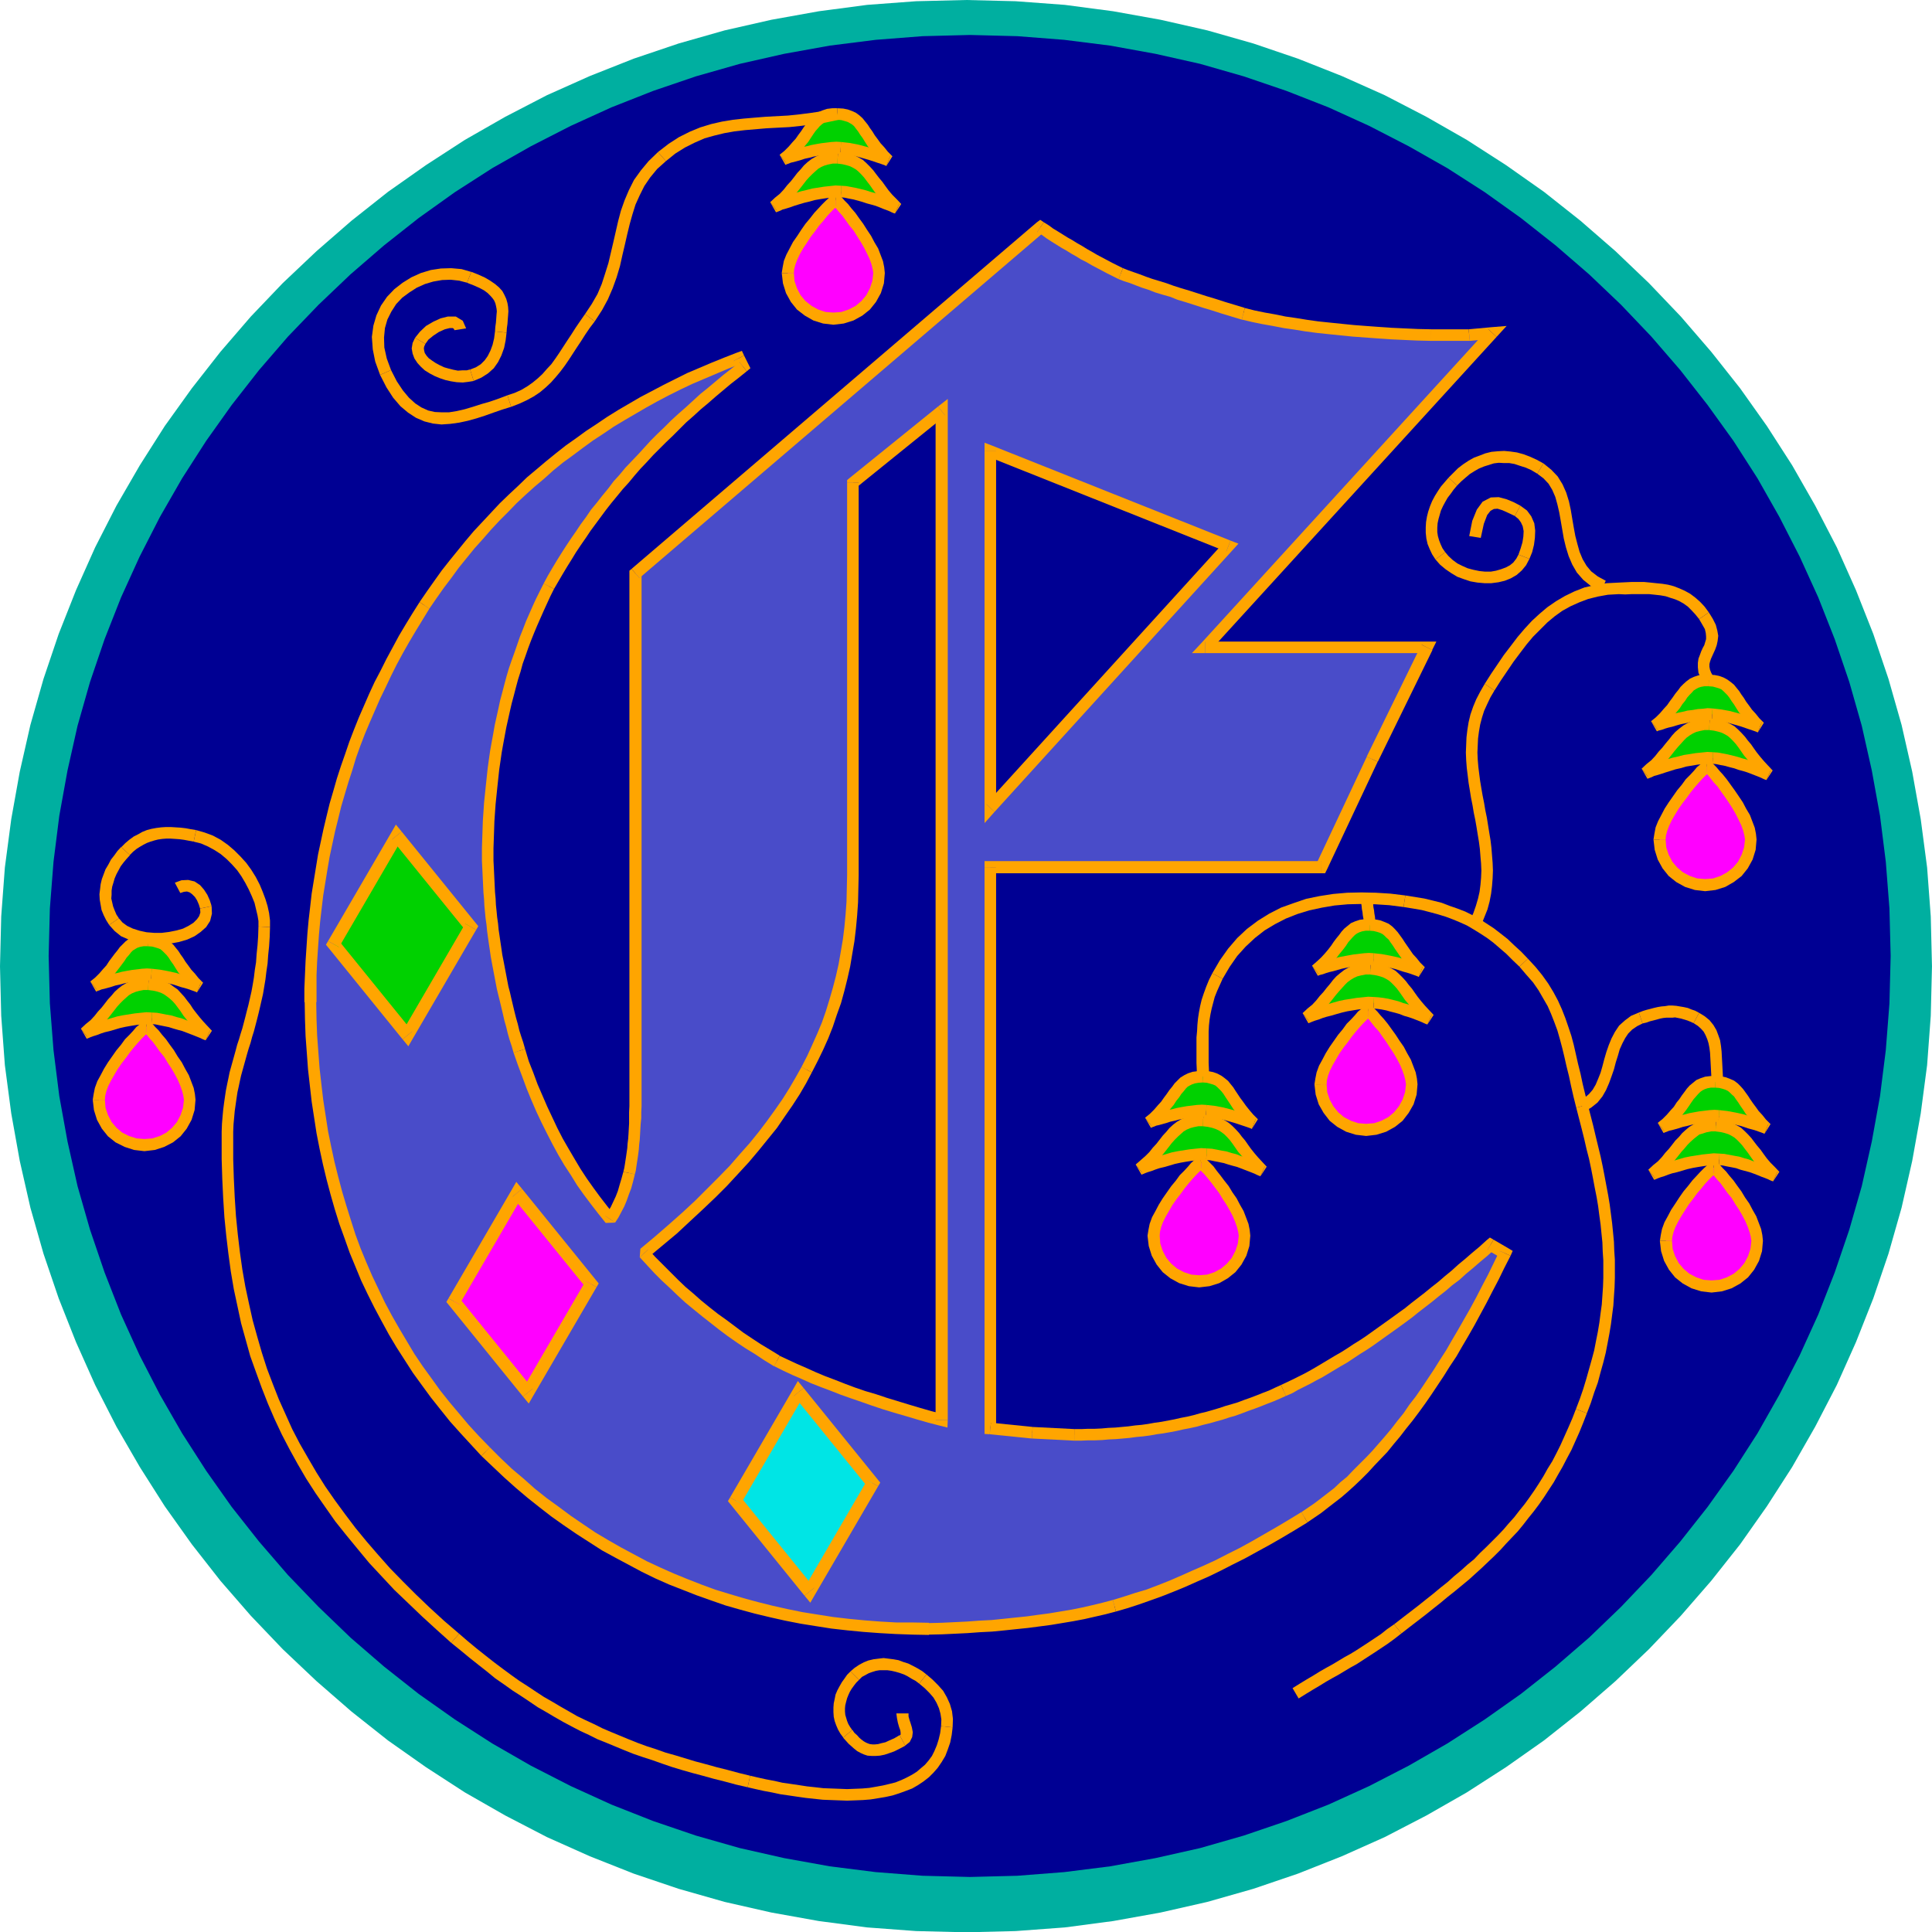 <svg xmlns="http://www.w3.org/2000/svg" width="6.354in" height="610.08" fill-rule="evenodd" stroke-linecap="round" preserveAspectRatio="none" viewBox="0 0 6354 6355"><style>.pen1{stroke:none}.brush3{fill:#000093}.brush4{fill:#f0f}.brush5{fill:orange}.brush6{fill:#00d100}</style><path d="m0 3178 4-164 12-161 21-159 28-156 35-154 43-151 50-148 57-144 63-141 70-137 77-133 82-129 89-124 94-120 100-116 105-110 111-105 115-100 120-95 125-88 128-83 133-76 137-71 141-63 144-57 148-50 151-43 154-35 156-28 159-21 161-12 164-4 163 4 162 12 159 21 156 28 154 35 151 43 147 50 144 57 141 63 137 71 133 76 129 83 125 88 120 95 115 100 110 105 105 110 100 116 95 120 88 124 83 129 76 133 71 137 63 141 57 144 50 148 43 151 35 154 28 156 21 159 12 161 4 164-4 163-12 162-21 159-28 156-35 154-43 151-50 147-57 144-63 141-71 137-76 133-83 129-88 125-95 120-100 115-105 110-110 105-115 100-120 95-125 88-129 83-133 76-137 71-141 63-144 57-147 50-151 43-154 35-156 28-159 21-162 12-163 4-164-4-161-12-159-21-156-28-154-35-151-43-148-50-144-57-141-63-137-71-133-76-128-83-125-88-120-95-115-100-111-105-105-110-100-115-94-120-89-125-82-129-77-133-70-137-63-141-57-144-50-147-43-151-35-154-28-156-21-159-12-162-4-163z" class="pen1" style="fill:#00afa0"/><path d="m160 3144 4-156 12-154 19-151 27-149 33-147 41-144 48-141 54-137 61-134 67-131 73-127 79-123 84-118 90-115 95-110 101-105 105-100 110-95 114-90 119-85 123-79 127-72 131-67 134-61 137-54 141-48 144-41 146-33 150-27 151-19 154-12 156-4 156 4 154 12 151 19 149 27 147 33 143 41 141 48 138 54 134 61 130 67 127 72 123 79 119 85 114 90 110 95 105 100 100 105 95 110 90 115 85 118 79 123 72 127 67 131 61 134 54 137 48 141 41 144 33 147 27 149 19 151 12 154 4 156-4 156-12 154-19 151-27 149-33 147-41 143-48 141-54 138-61 134-67 130-72 127-79 123-85 119-90 114-95 110-100 105-105 101-110 95-114 90-119 84-123 79-127 73-130 67-134 61-138 54-141 48-143 41-147 33-149 27-151 19-154 12-156 4-156-4-154-12-151-19-150-27-146-33-144-41-141-48-137-54-134-61-131-67-127-73-123-79-119-84-114-90-110-95-105-101-101-105-95-110-90-114-84-119-79-123-73-127-67-130-61-134-54-138-48-141-41-143-33-147-27-149-19-151-12-154-4-156z" class="pen1 brush3"/><path d="m2591 898 2-16 4-18 7-18 10-20 11-20 13-19 13-20 14-19 14-18 14-17 13-15 12-13 11-11 9-8 6-6 4-2 3 2 5 5 8 8 10 11 11 13 12 15 12 17 14 18 12 19 13 20 11 20 11 20 8 19 7 19 4 18 2 16-3 30-9 28-14 26-18 22-22 18-26 14-28 9-30 3-30-3-28-9-25-14-23-18-18-22-14-26-9-28-3-30z" class="pen1 brush4"/><path fill-rule="nonzero" d="M2748 639h-3l-13 6-7 7-9 8-12 12-12 13-14 15-14 18-15 18-14 20-13 20-14 20-11 21-11 21-8 20-4 21-3 19h40l1-13 4-15 6-16 9-19 11-19 12-18 13-20 14-18 13-18 14-16 12-15 12-13 10-10 9-8 5-5-5 2h-3z" class="pen1 brush5"/><path fill-rule="nonzero" d="m2910 898-2-19-4-20-8-21-8-21-12-20-11-21-14-21-12-19-14-19-12-17-13-15-11-14-11-11-8-9-6-6-16-6v38l-10-2 4 4 8 7 9 11 11 12 11 15 12 17 14 17 12 19 12 19 11 19 10 20 8 17 6 17 4 16 2 13zm-169 170 34-4 32-10 29-16 25-20 20-25 16-29 10-32 3-34h-38l-3 26-8 24-12 23-16 19-19 16-23 12-24 8-26 2zm-170-170 4 34 10 32 16 29 20 25 26 20 28 16 32 10 34 4v-40l-26-2-24-8-22-12-20-16-16-19-12-23-8-24-2-26z" class="pen1 brush5"/><path d="M2766 630h-17l-18 1-18 2-19 3-18 3-19 5-17 4-17 5-17 5-14 5-13 4-12 4-9 4-7 3-4 1-2 1 17-15 16-14 14-15 12-14 12-14 11-14 10-13 11-12 10-11 11-10 11-9 12-7 14-6 14-4 17-3h18l18 2 15 3 15 5 12 6 12 7 10 9 10 10 10 11 9 12 10 13 10 13 10 14 12 15 13 15 14 15 16 16-1-1-4-1-6-3-7-3-10-4-11-4-12-5-13-5-15-5-15-4-15-5-15-4-16-4-16-3-15-3-14-1z" class="pen1 brush6"/><path fill-rule="nonzero" d="m2533 665 19 33h1l5-2 8-3 8-4 11-3 13-4 14-5 16-5 17-5 17-4 18-5 17-3 19-3 17-2h17l15-1 2-38-19-1-19 2-19 2-19 3-19 3-20 5-17 4-17 5-18 5-14 5-13 4-13 5-10 4-6 3h-3l-3 2 19 33z" class="pen1 brush5"/><path fill-rule="nonzero" d="M2756 500h-21l-19 3-17 5-16 7-14 8-13 10-12 11-10 12-12 13-10 13-11 14-12 13-11 14-13 14-16 13-16 15 24 30 18-15 16-15 15-16 13-14 12-15 11-14 10-13 10-11 10-10 10-9 9-8 10-6 12-5 11-3 15-3h15z" class="pen1 brush5"/><path fill-rule="nonzero" d="m2943 703 21-32-15-16-14-14-12-14-11-15-10-14-11-13-10-13-9-12-11-12-11-11-12-11-14-8-14-7-17-6-17-3-20-2-2 38 16 2 13 3 13 4 10 5 10 6 8 7 9 9 9 10 9 12 10 13 9 13 10 14 13 15 14 16 14 16 17 16 21-32z" class="pen1 brush5"/><path fill-rule="nonzero" d="m2765 649 12 1 14 3 16 3 15 4 14 4 15 5 15 4 14 4 13 5 12 5 11 4 10 4 6 3 7 3 4 1v1l16-36-2-1-4-1-5-3-8-3-10-4-11-4-12-5-13-5-16-6-15-4-15-5-16-4-17-4-16-3-16-3-16-1z" class="pen1 brush5"/><path d="M2765 486h-30l-15 2-16 2-16 3-16 3-15 4-15 3-13 4-13 4-11 3-10 3-8 3-6 2-4 2h-1l17-14 15-15 13-14 11-13 10-13 9-13 8-12 8-11 8-10 8-8 9-8 9-7 11-5 12-4 14-2h16l16 1 13 3 12 4 10 5 9 6 9 8 7 9 8 10 7 11 8 11 8 13 9 13 11 14 12 14 13 15 16 16-4-2-12-4-17-6-22-8-25-7-26-7-26-5-25-3z" class="pen1 brush6"/><path fill-rule="nonzero" d="m2564 509 19 33h1l4-2 6-2 7-3 9-2 11-3 14-4 12-4 14-3 15-4 16-3 15-3 15-2 14-2 15 1 13-1 2-38-15-1-17 1-16 2-17 2-17 3-16 3-15 4-16 3-14 4-12 4-11 3-11 4-9 3-6 2-4 2h-1l19 33z" class="pen1 brush5"/><path fill-rule="nonzero" d="M2754 356h1-18l-17 2-15 5-14 6-11 9-10 9-10 9-8 11-9 12-8 12-9 12-9 13-11 12-12 14-14 14-16 13 24 30 18-15 16-16 14-14 11-14 11-13 9-14 8-12 7-10 8-9 6-7 8-7 7-5 8-4 9-3 11-2h15z" class="pen1 brush5"/><path fill-rule="nonzero" d="m2915 546 20-32-15-15-12-15-12-13-10-14-9-12-8-13-8-11-7-11-9-11-8-10-11-10-11-8-13-6-14-5-15-3-19-1v38l13 1 11 3 10 3 7 4 7 4 7 6 6 8 7 9 7 11 8 11 8 13 9 14 12 14 12 15 14 15 17 17 20-32z" class="pen1 brush5"/><path fill-rule="nonzero" d="m2764 505 23 3 25 5 25 7 24 7 21 7 18 6 11 4 4 2 14-36-4-2-13-4-16-6-23-9-26-7-27-7-27-5-27-3z" class="pen1 brush5"/><path d="m325 3617 2-16 4-18 7-19 10-19 11-20 12-20 14-20 14-19 14-18 13-17 14-15 12-13 10-11 9-8 6-6 4-2 3 2 5 5 8 8 10 11 11 13 12 15 12 17 14 18 12 20 13 19 11 20 11 20 8 20 7 19 4 18 2 16-3 30-9 28-14 26-18 22-22 18-25 13-28 9-30 3-30-3-28-9-26-13-22-18-18-22-14-26-9-28-3-30z" class="pen1 brush4"/><path fill-rule="nonzero" d="M481 3357h-3l-13 6-7 7-10 8-10 12-12 13-15 15-13 18-15 18-14 20-14 20-13 21-11 21-11 20-8 22-4 20-3 19h40l1-13 4-16 6-16 9-18 11-19 11-19 14-20 14-18 13-18 13-16 13-15 12-13 10-10 8-8 5-5-5 2h-3z" class="pen1 brush5"/><path fill-rule="nonzero" d="m643 3617-2-19-4-20-8-21-8-21-12-21-11-21-14-20-12-20-14-19-12-17-13-15-11-14-11-11-8-9-6-6-16-6v38l-10-2 4 4 8 7 9 11 11 12 11 15 12 17 14 17 12 20 12 18 11 19 10 19 8 19 6 17 4 16 2 13zm-168 169 34-4 31-10 29-15 25-20 20-25 16-29 10-32 3-34h-38l-3 26-8 24-12 23-16 19-19 16-21 11-25 8-26 2zm-170-169 4 34 10 32 16 29 20 25 25 20 30 15 31 10 34 4v-40l-26-2-25-8-22-11-19-16-16-19-12-23-8-24-2-26z" class="pen1 brush5"/><path d="M499 3349h-17l-18 1-18 2-19 3-18 3-19 4-17 5-17 5-17 4-14 5-13 5-12 4-9 3-7 3-4 1-2 1 17-15 16-14 14-15 12-14 12-14 11-14 10-13 11-12 10-11 11-10 11-9 12-7 14-6 14-4 17-3h18l18 2 16 3 14 5 13 6 11 8 11 8 10 10 10 11 9 12 10 13 9 14 11 14 12 15 12 15 14 15 16 16-1-1-4-1-6-3-7-3-10-4-10-4-13-5-13-5-14-5-15-5-15-4-16-5-16-3-15-3-15-3-15-1z" class="pen1 brush6"/><path fill-rule="nonzero" d="m266 3383 19 33h1l5-2 7-3 8-3 13-4 13-5 12-4 17-4 17-5 17-5 18-4 17-3 19-3 17-2h17l15-1 2-38-19-1-19 2-19 2-19 3-19 3-20 4-17 5-17 5-17 4-16 6-13 5-11 4-10 3-7 3h-3l-3 2 19 33z" class="pen1 brush5"/><path fill-rule="nonzero" d="M489 3218h-21l-19 3-17 5-16 7-14 8-13 10-12 11-10 12-12 13-10 13-11 14-12 13-11 14-13 14-16 13-16 15 24 30 18-15 16-15 15-16 13-14 12-15 11-14 10-13 10-11 10-10 10-9 9-8 10-6 12-5 11-3 15-3h15z" class="pen1 brush5"/><path fill-rule="nonzero" d="m676 3422 21-32-15-16-13-14-12-14-12-15-10-13-9-14-11-14-9-12-11-12-11-12-13-9-12-9-16-7-16-6-18-3-20-2-2 38 16 2 14 3 12 4 10 5 10 7 9 7 9 8 9 10 9 12 9 12 9 14 12 15 12 15 12 16 15 16 17 16 21-32z" class="pen1 brush5"/><path fill-rule="nonzero" d="m498 3368 13 1 14 3 15 3 15 3 16 5 14 4 15 4 13 5 13 5 13 5 10 4 10 4 6 3 7 3 4 1v1l16-36-2-1-4-1-5-3-8-3-10-4-10-4-13-5-13-5-15-5-15-6-16-4-16-5-17-3-15-3-16-3-17-1z" class="pen1 brush5"/><path d="M498 3205h-30l-15 2-16 2-16 3-16 3-15 4-15 3-13 4-13 4-11 3-10 3-8 3-6 2-4 2h-1l17-14 15-15 13-14 11-13 10-14 9-12 9-12 8-11 8-10 8-9 8-8 10-7 10-5 12-4 14-2h16l16 1 13 3 12 4 10 5 9 7 9 8 7 8 8 10 7 11 8 11 8 13 9 13 11 14 12 14 13 15 16 16-4-2-12-4-17-6-22-7-25-8-26-6-26-5-25-3z" class="pen1 brush6"/><path fill-rule="nonzero" d="m297 3228 19 33h1l4-2 6-2 7-3 9-2 11-3 14-4 12-4 14-3 15-4 16-3 15-3 15-2 14-2 15 1 13-1 2-38-15-1-17 1-16 2-17 2-17 3-16 3-15 4-16 3-14 4-12 4-11 3-11 4-9 3-6 2-4 2h-1l19 33z" class="pen1 brush5"/><path fill-rule="nonzero" d="M488 3074h-18l-17 2-15 5-13 6-12 9-10 10-9 9-8 11-9 11-9 12-9 12-9 14-11 12-12 14-14 14-16 13 24 30 18-15 16-16 14-14 11-14 11-14 9-12 9-12 7-11 8-9 7-9 6-6 8-5 7-4 9-3 11-2h14z" class="pen1 brush5"/><path fill-rule="nonzero" d="m648 3264 20-32-15-15-12-15-12-13-10-14-9-12-8-13-8-11-7-11-9-11-8-10-11-9-11-8-13-7-14-5-15-3-18-1-2 38 14 1 11 3 10 3 7 3 7 6 7 7 6 6 7 9 7 11 8 11 8 13 9 14 12 14 12 15 14 15 17 17 20-32z" class="pen1 brush5"/><path fill-rule="nonzero" d="m497 3224 23 3 25 5 25 6 24 8 22 6 17 6 11 4 4 2 14-36-4-2-13-4-17-6-22-8-26-8-27-6-27-5-27-3z" class="pen1 brush5"/><path d="m4343 3566 2-16 4-18 7-19 10-19 11-20 12-20 14-20 14-19 14-18 13-17 14-15 12-13 10-11 9-8 6-6 4-2 3 2 6 5 8 8 9 11 11 13 13 15 12 17 13 18 13 20 13 19 11 20 11 20 8 20 7 19 4 18 2 16-3 30-9 28-14 25-18 23-22 18-26 14-28 9-30 3-30-3-28-9-26-14-22-18-18-23-14-25-9-28-3-30z" class="pen1 brush4"/><path fill-rule="nonzero" d="M4499 3306h-3l-13 6-7 7-10 8-10 12-12 13-15 15-13 18-15 18-14 20-14 20-13 21-11 21-11 20-8 22-4 20-3 19h40l1-13 4-16 6-16 9-18 11-19 11-19 14-20 14-18 13-18 13-16 13-15 12-13 10-10 8-8 5-5-5 2h-3z" class="pen1 brush5"/><path fill-rule="nonzero" d="m4662 3566-2-19-4-20-8-21-8-21-12-21-11-21-14-20-13-20-13-18-13-18-13-16-11-12-10-12-9-9-7-6-15-6v38l-9-2 5 4 7 7 8 10 11 14 13 14 11 16 13 18 13 20 12 18 11 19 10 19 8 19 6 17 4 16 2 13zm-169 170 34-4 32-10 29-16 25-20 20-26 16-28 10-32 3-34h-38l-3 26-8 24-12 22-16 20-19 16-23 12-24 8-26 2zm-170-170 4 34 10 32 16 28 20 26 25 20 29 16 32 10 34 4v-40l-26-2-24-8-23-12-19-16-16-20-12-22-8-24-2-26z" class="pen1 brush5"/><path d="M4518 3298h-17l-18 1-19 2-18 3-19 3-18 4-18 5-17 5-16 4-15 5-13 5-12 4-9 3-7 3-4 1-2 1 17-15 16-14 14-15 12-14 12-14 11-14 11-13 10-12 10-11 11-10 12-9 12-7 13-6 15-4 17-3h18l18 2 15 3 15 5 12 6 12 7 10 9 10 10 10 11 9 12 10 13 9 13 11 14 12 15 12 15 14 15 16 16-1-1-4-1-6-3-7-3-10-4-10-4-13-5-13-5-14-4-15-5-15-5-16-4-15-4-16-3-15-2-14-1z" class="pen1 brush6"/><path fill-rule="nonzero" d="m4284 3332 19 33h1l5-2 7-3 8-3 13-4 13-5 13-4 16-4 17-5 18-5 17-4 18-3 18-3 18-2h17l15-1 2-38-19-1-19 2-20 2-18 3-20 3-19 4-18 5-17 5-16 4-17 6-13 5-11 4-10 3-7 3h-3l-3 2 19 33z" class="pen1 brush5"/><path fill-rule="nonzero" d="M4508 3167h-21l-19 3-18 5-15 7-14 8-13 10-13 11-11 12-10 13-11 13-11 14-12 13-11 14-13 14-16 13-16 15 24 30 18-15 16-15 15-16 13-14 12-15 11-14 11-13 10-11 9-10 9-9 11-8 10-6 11-5 12-3 15-3h15z" class="pen1 brush5"/><path fill-rule="nonzero" d="m4694 3370 21-32-15-16-13-14-12-14-12-15-10-14-9-13-11-13-9-12-11-12-11-11-12-11-14-8-14-7-17-6-17-3-20-2-2 38 16 2 13 3 13 4 10 5 10 6 8 7 9 9 9 10 9 12 9 13 9 13 12 14 12 15 12 16 15 16 17 16 21-32z" class="pen1 brush5"/><path fill-rule="nonzero" d="m4517 3317 13 1 14 2 15 3 14 4 16 4 14 4 15 6 14 4 12 4 13 5 10 4 10 4 6 3 7 3 4 1v1l16-36-2-1-4-1-5-3-8-3-10-4-10-4-13-5-14-6-14-4-15-4-16-6-16-4-16-4-17-3-16-2-15-1z" class="pen1 brush5"/><path d="M4517 3154h-30l-16 2-16 2-16 3-16 3-15 3-14 4-14 4-13 3-11 4-10 3-8 2-6 2-4 2h-1l17-14 15-14 13-14 11-14 10-13 9-12 9-12 8-11 8-10 8-9 9-8 9-7 11-5 12-4 14-2h16l15 1 14 3 11 4 11 5 9 7 8 8 8 8 7 10 8 11 7 11 9 13 9 13 10 14 12 14 13 15 16 16-4-2-12-4-17-6-21-7-25-8-26-6-26-5-25-3z" class="pen1 brush6"/><path fill-rule="nonzero" d="m4315 3176 19 33h1l4-2 4-1 8-2 11-4 10-3 13-3 14-4 14-4 14-3 16-3 15-3 15-2 15-2 14 1 14-1 2-38-16-1-16 1-17 2-17 2-17 3-16 3-16 3-14 4-14 4-13 3-12 5-9 2-8 2-8 3-4 2h-1l19 33z" class="pen1 brush5"/><path fill-rule="nonzero" d="M4507 3023h-18l-17 2-15 5-14 6-11 9-11 9-9 10-8 11-9 11-9 12-8 12-10 13-11 13-12 13-14 13-16 14 24 30 18-14 16-15 14-15 11-15 10-13 10-12 9-12 7-11 8-9 7-8 7-7 7-5 8-4 9-3 11-2h14z" class="pen1 brush5"/><path fill-rule="nonzero" d="m4666 3213 20-32-15-15-12-15-12-13-9-13-9-13-9-13-7-11-8-11-8-11-9-10-9-9-12-9-14-6-13-5-16-3-17-1-2 38 13 1 12 3 9 3 8 4 6 5 7 7 7 6 6 9 8 11 7 11 9 13 9 13 11 15 12 15 14 15 17 17 20-32z" class="pen1 brush5"/><path fill-rule="nonzero" d="m4516 3173 23 3 25 5 25 6 24 8 21 6 17 6 11 4 4 2 14-36-4-2-13-4-17-6-21-8-26-8-27-6-27-5-27-3z" class="pen1 brush5"/><path d="m5458 2761 2-16 4-18 7-18 10-20 11-20 12-19 14-20 14-19 14-18 13-17 14-15 12-13 10-11 9-8 6-6 4-2 3 2 6 5 8 8 9 11 11 13 13 15 12 17 13 18 13 19 13 20 11 20 11 20 8 19 7 19 4 18 2 16-3 30-9 28-14 26-18 22-23 18-25 14-28 9-30 3-30-3-28-9-26-14-22-18-18-22-14-26-9-28-3-30z" class="pen1 brush4"/><path fill-rule="nonzero" d="M5614 2502h-3l-13 6-7 7-10 8-10 12-12 13-15 15-13 18-15 18-14 20-14 20-13 20-11 21-11 21-8 20-4 21-3 19h40l1-13 4-15 6-16 9-19 11-19 11-18 14-20 14-18 13-18 13-16 13-15 12-13 10-10 8-8 5-5-5 2h-3z" class="pen1 brush5"/><path fill-rule="nonzero" d="m5777 2761-2-19-4-20-8-21-8-21-12-20-11-21-14-21-13-19-13-18-13-18-13-16-11-12-10-12-9-9-7-6-15-6v38l-9-2 5 4 7 7 8 10 11 14 13 14 11 16 13 18 13 19 12 19 11 19 10 20 8 17 6 17 4 16 2 13zm-169 170 34-4 32-10 28-16 26-20 20-25 16-29 10-32 3-34h-38l-3 26-8 24-12 23-16 19-20 16-22 12-24 8-26 2zm-170-170 4 34 10 32 16 29 20 25 25 20 29 16 32 10 34 4v-40l-26-2-24-8-23-12-19-16-16-19-12-23-8-24-2-26z" class="pen1 brush5"/><path d="M5633 2493h-17l-18 1-19 2-18 3-19 3-18 5-18 4-17 5-16 5-15 5-13 4-12 4-9 4-7 3-4 1-2 1 17-15 16-14 14-15 12-14 12-14 11-14 11-13 10-12 10-11 11-10 12-9 12-7 13-6 15-4 17-3h18l18 2 15 3 15 5 12 6 12 7 10 9 10 10 10 11 9 12 10 13 9 13 11 14 12 15 12 15 14 15 16 16-1-1-4-1-6-3-7-3-10-4-10-4-13-5-13-5-14-5-15-4-15-5-16-4-15-4-16-3-15-3-14-1z" class="pen1 brush6"/><path fill-rule="nonzero" d="m5399 2528 19 33h1l5-2 8-3 8-4 11-3 13-4 15-5 16-5 16-5 18-4 17-5 18-3 18-3 18-2h17l15-1 2-38-19-1-19 2-20 2-18 3-20 3-19 5-18 4-18 5-16 5-15 5-13 4-13 5-10 4-6 3h-3l-3 2 19 33z" class="pen1 brush5"/><path fill-rule="nonzero" d="M5623 2363h-21l-19 3-18 5-15 7-14 8-13 10-13 11-11 12-10 13-11 13-11 14-12 13-11 14-13 14-16 13-16 15 24 30 18-15 16-15 15-16 13-14 12-15 11-14 11-13 10-11 9-10 9-9 11-8 10-6 11-5 12-3 15-3h15z" class="pen1 brush5"/><path fill-rule="nonzero" d="m5809 2566 21-32-15-16-13-14-12-14-12-15-10-14-9-13-11-13-9-12-11-12-11-11-12-11-14-8-14-7-17-6-17-3-20-2-2 38 16 2 13 3 13 4 10 5 10 6 8 7 9 9 9 10 9 12 9 13 9 13 12 14 12 15 12 16 15 16 17 16 21-32z" class="pen1 brush5"/><path fill-rule="nonzero" d="m5632 2512 12 1 14 3 16 3 14 4 16 4 14 5 15 4 13 4 13 5 13 5 10 4 10 4 6 3 7 3 4 1v1l16-36-2-1-4-1-5-3-8-3-10-4-10-4-13-5-13-5-15-6-15-4-16-5-16-4-16-4-16-3-16-3-16-1z" class="pen1 brush5"/><path d="M5631 2349h-14l-16 1-15 1-16 3-16 2-16 4-15 3-15 4-13 4-13 3-11 4-10 3-8 2-6 2-4 2h-1l17-14 15-15 13-14 11-13 10-13 9-13 9-12 8-11 8-10 8-8 8-8 10-7 10-5 12-4 14-2h16l16 1 13 3 12 4 10 5 9 7 9 8 7 8 8 10 7 11 8 11 8 13 9 13 11 14 12 14 13 15 16 16-4-2-12-4-17-6-21-8-25-7-26-7-27-5-25-3z" class="pen1 brush6"/><path fill-rule="nonzero" d="m5430 2372 19 33h1l4-2 4-1 8-2 11-4 10-3 13-3 13-4 14-4 15-3 16-4 15-2 15-3 14-1h16l12-1 2-38-16-1-16 2-16 1-17 3-17 2-16 4-15 3-16 4-13 4-13 3-12 5-9 2-8 2-8 3-4 2h-1l19 33z" class="pen1 brush5"/><path fill-rule="nonzero" d="M5621 2219h-18l-17 2-15 5-13 6-12 9-10 9-9 9-8 11-9 11-9 13-9 12-9 13-11 12-12 14-14 14-16 13 24 30 18-15 16-16 14-14 11-14 11-13 9-14 9-11 7-11 8-9 7-7 6-7 8-5 7-4 9-3 11-2h14z" class="pen1 brush5"/><path fill-rule="nonzero" d="m5781 2409 20-32-15-15-12-15-12-13-10-14-9-12-8-13-8-11-7-11-9-11-8-10-11-9-11-8-13-7-14-5-15-3-18-1-2 38 14 1 11 3 10 3 7 3 7 6 7 7 6 6 7 9 7 11 8 11 8 13 9 14 12 14 12 15 14 15 17 17 20-32z" class="pen1 brush5"/><path fill-rule="nonzero" d="m5630 2368 23 3 26 5 25 7 24 7 20 7 18 6 11 4 4 2 14-36-4-2-13-4-16-6-22-9-26-7-27-7-28-5-27-3zm-60 997 14 9 10 9 9 10 6 11 6 14 4 13 3 15 2 16 1 17 1 18 1 19 1 19 1 21 3 20 3 21 5 21 38-12-5-17-3-19-3-18-1-19-1-19-1-19-1-18-1-19-2-18-3-19-6-17-6-16-10-17-13-16-16-13-18-11z" class="pen1 brush5"/><path fill-rule="nonzero" d="m5402 3366 13-3 11-4 12-3 11-3 11-3 10-2 10-1h20l9-1 10 2 10 2 10 3 10 3 10 4 11 5 18-34-13-7-12-4-12-5-14-3-12-2-12-2-13-1h-12l-12 2-12 1-12 2-13 3-11 3-12 3-13 4-13 5z" class="pen1 brush5"/><path fill-rule="nonzero" d="m5211 3656 23-14 20-16 16-20 12-21 10-23 8-22 8-23 6-23 7-22 6-21 9-20 9-17 10-15 13-13 16-11 18-9-12-36-26 11-20 15-19 17-14 21-11 21-9 22-8 23-7 24-6 23-6 21-8 20-8 19-10 17-12 14-14 12-17 10zm-155-2098 20 15 17 18 12 20 10 23 7 25 6 26 5 28 5 29 5 29 7 29 9 29 12 28 15 26 21 24 26 21 32 18 16-36-26-14-22-17-15-18-13-22-10-24-7-25-7-27-5-27-5-29-5-30-6-28-9-29-12-27-16-26-21-22-26-21z" class="pen1 brush5"/><path fill-rule="nonzero" d="m4792 1597 14-14 15-13 13-11 16-10 14-8 17-7 16-5 16-5 16-2 18 1h17l17 3 18 6 19 6 18 8 20 12 20-34-22-12-22-10-21-8-22-6-21-3-21-2-20 1-22 2-20 5-18 7-19 7-18 10-18 12-17 13-15 15-16 16z" class="pen1 brush5"/><path fill-rule="nonzero" d="m4753 1816-9-13-6-13-5-13-4-14-2-13v-14l1-15 3-14 4-14 4-14 7-15 7-13 8-14 10-13 10-14 11-13-28-26-13 15-12 14-10 15-10 16-9 17-7 17-6 18-4 16-3 18-1 17v18l2 19 4 18 7 17 8 17 11 17z" class="pen1 brush5"/><path fill-rule="nonzero" d="m4994 1824-7 13-10 13-11 9-13 7-16 6-17 5-17 3h-19l-19-2-19-4-19-5-18-8-16-8-15-11-14-13-11-13-32 24 15 17 18 15 19 13 20 12 22 8 21 7 23 4 23 2h23l23-3 21-5 20-8 19-11 17-15 14-17 11-21z" class="pen1 brush5"/><path fill-rule="nonzero" d="m4982 1697 12 10 8 11 6 13 3 16-1 18-3 19-6 20-7 20 36 14 9-22 6-24 3-23 1-24-3-24-10-23-14-19-22-16z" class="pen1 brush5"/><path fill-rule="nonzero" d="m4870 1769 10-46 11-29 11-14 11-6 12-1 16 5 20 9 21 10 18-34-23-12-22-9-26-7-26 1-27 14-19 26-15 37-10 50z" class="pen1 brush5"/><path d="m3794 4064 2-16 4-18 7-19 10-19 11-20 12-20 14-20 14-19 14-18 13-17 14-15 12-13 10-11 9-8 6-5 4-2 3 2 5 5 8 8 10 10 11 14 12 15 12 16 14 18 12 20 13 19 11 20 11 20 8 20 7 19 4 18 2 16-3 30-9 28-14 26-18 22-22 18-25 14-28 9-30 3-30-3-28-9-26-14-22-18-18-22-14-26-9-28-3-30z" class="pen1 brush4"/><path fill-rule="nonzero" d="m3948 3805-13 5-8 6-10 9-10 12-12 13-15 15-13 18-15 18-14 20-14 20-13 21-11 21-11 20-8 22-4 20-3 19h40l1-13 4-16 6-16 9-18 11-19 11-19 14-20 14-18 13-18 13-16 13-15 12-13 10-10 8-7 4-4-5 1z" class="pen1 brush5"/><path fill-rule="nonzero" d="m4112 4064-2-19-4-20-8-21-8-21-12-21-11-21-14-20-12-20-15-19-12-16-12-15-11-15-11-11-8-8-6-6-18-6 4 38-12-2 4 4 8 8 9 9 11 13 12 15 12 16 13 17 12 20 12 18 11 19 10 19 8 19 6 17 4 16 2 13zm-168 170 34-4 32-10 28-16 25-20 20-25 16-29 10-32 3-34h-38l-3 26-8 24-12 23-16 19-19 16-22 12-24 8-26 2zm-170-170 4 34 10 32 16 29 20 25 25 20 29 16 32 10 34 4v-40l-26-2-24-8-23-12-19-16-16-19-12-23-8-24-2-26z" class="pen1 brush5"/><path d="M3968 3796h-17l-18 1-18 2-19 3-18 3-19 4-17 5-17 5-17 4-14 5-13 5-12 4-9 3-7 3-4 1-2 1 17-14 16-15 14-14 12-14 12-14 11-14 10-13 11-12 10-11 11-10 11-9 12-7 14-6 14-4 17-3h18l18 2 16 3 14 5 13 6 11 7 11 9 10 10 10 11 9 12 10 13 9 13 11 14 12 15 12 15 14 15 16 16-1-1-4-1-6-3-7-3-10-4-10-4-13-5-13-5-14-5-15-5-15-4-16-5-16-3-15-3-15-3-15-1z" class="pen1 brush6"/><path fill-rule="nonzero" d="m3735 3830 19 33h1l5-2 7-3 8-3 13-4 13-5 12-4 17-4 17-5 17-5 18-4 17-3 19-3 17-2h17l15-1 2-38-19-1-19 2-19 2-19 3-19 3-20 4-17 5-17 5-17 4-16 6-13 5-11 4-10 3-7 3h-3l-3 2 19 33z" class="pen1 brush5"/><path fill-rule="nonzero" d="M3958 3666h-21l-19 3-17 5-16 7-14 8-13 10-12 11-10 12-12 13-10 13-11 14-12 13-11 14-13 13-16 14-16 14 24 30 18-14 16-16 15-15 13-14 12-15 11-14 10-13 10-11 10-10 10-9 9-8 10-6 12-5 11-3 15-3h15z" class="pen1 brush5"/><path fill-rule="nonzero" d="m4145 3869 21-32-15-16-13-14-12-14-12-15-10-14-9-13-11-13-9-12-11-12-11-11-13-11-13-8-15-7-16-6-18-3-20-2-2 38 16 2 14 3 12 4 11 5 9 6 9 7 9 9 9 10 9 12 9 13 9 13 12 14 12 15 12 16 15 16 17 16 21-32z" class="pen1 brush5"/><path fill-rule="nonzero" d="m3967 3815 13 1 14 3 15 3 15 3 16 5 14 4 15 4 13 5 13 5 13 5 10 4 10 4 6 3 7 3 4 1v1l16-36-2-1-4-1-5-3-8-3-10-4-10-4-13-5-13-5-15-5-15-6-16-4-16-5-17-3-15-3-16-3-17-1z" class="pen1 brush5"/><path d="M3967 3653h-30l-15 2-16 2-16 3-16 3-15 4-15 3-13 4-13 4-11 3-10 3-8 3-6 2-4 2h-1l17-14 15-15 13-14 11-13 10-13 9-13 9-12 8-11 8-10 8-9 8-8 10-6 10-5 12-4 14-2 16-1 16 1 13 3 12 4 10 5 9 7 9 8 7 8 8 10 7 11 8 12 8 12 9 13 11 14 12 15 13 15 16 16-4-2-12-4-17-6-22-8-25-7-26-7-26-5-25-3z" class="pen1 brush6"/><path fill-rule="nonzero" d="m3766 3676 19 33h1l4-2 6-2 7-3 9-2 11-3 14-4 12-4 14-3 15-4 16-3 15-3 15-2 14-2 15 1 13-1 2-38-15-1-17 1-16 2-17 2-17 3-16 3-15 4-16 3-14 4-12 4-11 3-11 4-9 3-6 2-4 2h-1l19 33z" class="pen1 brush5"/><path fill-rule="nonzero" d="M3957 3522h-1l-18 1-16 2-15 5-12 6-13 8-10 10-9 9-8 11-9 11-9 13-9 12-9 13-11 12-12 14-14 14-16 13 24 30 18-15 16-16 14-14 11-14 11-13 9-14 9-11 7-11 8-9 7-9 6-6 7-4 8-4 9-3 12-2 14-1h-1z" class="pen1 brush5"/><path fill-rule="nonzero" d="m4117 3713 20-32-15-15-12-14-12-15-10-14-9-12-8-12-8-12-7-11-9-11-8-10-11-9-11-8-13-7-14-5-15-3-18-1-2 38 14 1 11 3 10 3 7 3 7 6 7 7 6 6 7 9 7 11 8 12 8 12 9 14 12 14 12 15 14 16 17 17 20-32z" class="pen1 brush5"/><path fill-rule="nonzero" d="m3966 3672 23 3 25 5 25 7 24 7 21 7 18 6 11 4 4 2 14-36-4-2-13-4-16-6-23-9-26-7-27-7-27-5-27-3z" class="pen1 brush5"/><path d="m5479 4081 2-16 4-18 7-19 10-19 11-20 13-20 13-20 14-19 14-18 14-17 13-15 12-13 11-11 9-8 6-6 4-2 3 2 5 5 8 8 10 11 11 13 12 15 12 17 14 18 12 20 13 19 11 20 11 20 8 20 7 19 4 18 2 16-3 30-9 28-14 26-18 22-22 18-26 14-28 9-30 3-30-3-28-9-26-14-22-18-18-22-14-26-9-28-3-30z" class="pen1 brush4"/><path fill-rule="nonzero" d="M5636 3821h-3l-13 6-7 7-9 8-12 12-12 13-14 15-14 18-15 18-14 20-13 20-14 21-11 21-11 20-8 22-4 20-3 19h40l1-13 4-16 6-16 9-18 11-19 12-19 13-20 14-18 13-18 14-16 12-15 12-13 10-10 9-8 5-5-5 2h-3z" class="pen1 brush5"/><path fill-rule="nonzero" d="m5798 4081-2-19-4-20-8-21-8-21-12-21-11-21-14-20-12-20-14-19-12-17-13-15-11-14-11-11-8-9-6-6-16-6v38l-10-2 4 4 8 7 9 11 11 12 11 15 12 17 14 17 12 20 12 18 11 19 10 19 8 19 6 17 4 16 2 13zm-169 170 34-4 32-10 29-16 25-20 20-25 16-29 10-32 3-34h-38l-3 26-8 24-12 23-16 19-19 16-23 12-24 8-26 2zm-170-170 4 34 10 32 16 29 20 25 25 20 29 16 32 10 34 4v-40l-26-2-24-8-23-12-19-16-16-19-12-23-8-24-2-26z" class="pen1 brush5"/><path d="M5654 3813h-17l-18 1-18 2-19 3-18 3-19 4-17 5-17 5-17 4-14 5-13 5-12 4-9 3-7 3-4 1-2 1 17-15 16-14 14-15 12-14 12-14 11-14 10-12 11-12 10-11 11-10 11-9 12-8 14-5 14-4 17-3h18l18 2 15 3 15 5 12 6 12 7 10 9 10 10 10 11 9 12 10 13 10 13 10 14 12 15 13 15 14 15 16 16-1-1-4-1-6-3-7-3-10-4-11-4-12-5-13-5-15-5-15-5-15-4-15-5-16-3-16-3-15-3-14-1z" class="pen1 brush6"/><path fill-rule="nonzero" d="m5421 3847 19 33h1l5-2 7-3 8-3 13-4 13-5 12-4 17-4 17-5 17-5 18-4 17-3 19-3 17-2h17l15-1 2-38-19-1-19 2-19 2-19 3-19 3-20 4-17 5-17 5-17 4-16 6-13 5-11 4-10 3-7 3h-3l-3 2 19 33z" class="pen1 brush5"/><path fill-rule="nonzero" d="M5644 3683h-21l-19 3-16 4-17 7-15 9-12 10-12 11-10 12-12 12-10 13-11 14-12 13-11 14-13 14-16 13-16 15 24 30 18-15 16-15 15-16 13-14 12-15 11-14 10-11 10-12 10-10 10-9 10-8 9-7 11-3 12-4 15-3h15z" class="pen1 brush5"/><path fill-rule="nonzero" d="m5831 3886 21-32-15-16-14-14-12-14-11-15-10-14-11-13-10-13-9-12-11-12-11-11-12-11-14-8-14-7-17-6-17-3-20-2-2 38 16 2 13 3 13 4 10 5 10 6 8 7 9 9 9 10 9 12 10 13 9 13 10 14 13 15 14 16 14 16 17 16 21-32z" class="pen1 brush5"/><path fill-rule="nonzero" d="m5653 3832 12 1 14 3 16 3 15 3 14 5 15 4 15 4 14 5 13 5 12 5 11 4 10 4 6 3 7 3 4 1v1l16-36-2-1-4-1-5-3-8-3-10-4-11-4-12-5-13-5-16-5-15-6-15-4-16-5-17-3-16-3-16-3-16-1z" class="pen1 brush5"/><path d="M5653 3670h-30l-15 2-16 2-16 3-16 3-15 4-15 3-13 4-13 4-11 3-10 3-8 3-6 2-4 2h-1l17-14 15-15 13-14 11-13 10-14 9-12 8-12 8-11 8-10 8-9 9-8 9-7 11-5 12-4 14-2h16l15 1 14 3 11 4 11 5 9 7 8 8 8 8 7 10 8 11 7 11 9 13 9 13 11 14 12 14 13 15 16 16-4-2-12-4-17-6-22-7-25-8-26-6-26-5-25-3z" class="pen1 brush6"/><path fill-rule="nonzero" d="m5452 3693 19 33h1l4-2 6-2 7-3 9-2 11-3 14-4 12-4 14-3 15-4 16-3 15-3 15-2 14-2 15 1 13-1 2-38-15-1-17 1-16 2-17 2-17 3-16 3-15 4-16 3-14 4-12 4-11 3-11 4-9 3-6 2-4 2h-1l19 33z" class="pen1 brush5"/><path fill-rule="nonzero" d="M5643 3539h-18l-17 2-15 5-14 6-11 9-11 9-9 10-8 11-9 12-8 12-9 11-9 14-11 12-12 14-14 14-16 13 24 30 18-15 16-16 14-14 11-14 11-14 9-13 8-12 7-10 8-9 7-8 7-7 7-5 8-4 9-3 11-2h14z" class="pen1 brush5"/><path fill-rule="nonzero" d="m5803 3729 20-32-15-15-12-15-12-13-10-14-9-12-9-13-7-11-8-11-8-11-9-10-9-9-12-9-14-6-13-5-16-3-17-1-2 38 13 1 12 3 9 3 8 4 6 5 7 7 7 6 6 9 8 11 7 11 9 13 9 14 12 14 12 15 14 15 17 17 20-32z" class="pen1 brush5"/><path fill-rule="nonzero" d="m5652 3689 23 3 25 5 25 6 24 8 22 6 17 6 11 4 4 2 14-36-4-2-13-4-17-6-22-8-26-8-27-6-27-5-27-3z" class="pen1 brush5"/><path d="m2007 4010 10-16 9-16 9-18 8-18 7-19 7-21 6-21 6-23 3-12 2-13 2-13 2-13 2-14 2-15 1-15 2-16 1-16 1-18 1-17 1-19v-19l1-20V1886L3422 747l16 10 15 11 16 10 16 10 16 10 16 9 16 10 16 9 16 10 17 9 17 10 17 9 17 9 17 9 18 9 18 9 18 7 18 6 19 7 21 8 21 7 23 8 23 7 25 8 25 9 27 8 28 9 28 9 30 9 31 10 33 10 33 10 33 8 34 7 34 6 35 7 35 5 37 6 37 5 38 4 39 4 40 4 40 3 41 3 43 3 43 2 44 2 45 1h125l76-7-944 1034h729l-180 368-167 355H3257v1846l138 14 138 7h23l23-1h22l23-1 22-2 23-1 22-2 22-2 22-3 22-2 22-3 22-4 22-3 22-4 21-4 22-5 21-4 22-5 21-6 21-5 21-6 21-6 21-7 21-6 21-7 21-8 20-7 21-8 20-8 21-8 20-9 20-9 20-9 19-10 20-10 20-10 20-11 20-11 20-12 20-12 20-12 21-12 20-13 21-14 21-13 21-14 21-15 21-15 21-15 21-15 22-16 22-16 21-17 22-17 22-17 22-18 23-18 22-19 23-18 22-20 23-19 23-20 24-20 23-21 48 28-20 40-19 39-20 38-19 37-20 37-20 36-20 35-20 34-19 33-21 32-20 32-20 30-20 30-20 29-21 28-20 28-21 26-20 26-21 25-21 25-21 23-21 22-21 22-21 21-21 21-22 19-21 19-22 17-22 17-22 17-22 15-22 15-41 25-42 25-40 23-41 23-40 22-40 20-39 20-40 19-39 17-38 17-38 16-38 15-38 14-37 12-37 12-37 11-34 9-34 8-35 8-36 7-36 6-36 6-38 5-37 5-39 4-38 4-40 4-40 2-41 3-41 2-42 2-43 1-54-1-54-1-53-3-53-4-52-5-52-6-51-8-50-8-50-10-49-11-49-12-48-13-48-14-46-15-47-17-46-18-45-18-45-20-44-21-43-23-43-23-43-24-42-26-41-27-41-28-40-29-40-30-39-31-38-33-38-33-37-35-37-36-35-37-34-37-33-38-32-39-31-39-29-40-29-40-27-41-26-42-25-42-24-43-23-43-22-45-21-44-19-45-19-46-17-47-16-47-15-48-14-48-13-49-12-49-11-51-10-50-8-52-8-52-6-52-6-53-4-54-4-54-2-55-1-56v-45l1-45 2-45 3-45 3-44 4-44 5-43 5-43 7-43 7-43 7-42 9-42 9-42 10-41 10-41 12-41 12-41 13-40 13-40 14-40 15-39 16-39 17-39 17-39 18-38 19-38 19-38 20-37 21-38 22-37 22-36 23-37 24-35 24-34 25-34 25-33 26-32 26-32 27-31 28-31 28-30 28-29 29-29 30-28 30-28 31-26 31-27 32-26 33-25 33-24 33-24 35-23 34-23 36-22 36-21 36-21 37-20 38-20 38-19 39-19 40-17 40-17 41-17 41-16 14 28-26 21-27 21-25 21-25 21-25 21-24 21-24 22-24 21-23 22-22 22-22 21-22 22-21 22-21 23-21 22-20 22-19 23-20 22-18 23-19 23-18 23-18 23-17 24-17 23-16 24-16 23-16 24-15 24-15 24-15 25-14 24-14 25-12 24-12 25-11 24-11 25-11 25-10 25-10 25-9 25-9 26-9 25-8 26-8 26-7 26-7 27-7 26-6 27-6 27-6 27-5 28-5 27-5 28-4 28-4 28-3 28-3 28-3 29-3 29-2 29-2 29-1 30-1 29-1 30v42l1 20 1 21 1 21 1 21 1 21 2 21 1 21 2 20 2 21 3 21 2 21 3 21 3 21 3 20 3 21 4 21 4 21 4 21 4 21 4 21 5 20 5 21 5 21 5 21 5 21 6 21 5 21 6 20 7 21 6 21 13 40 15 39 14 38 16 38 16 37 17 36 17 35 18 35 19 34 20 34 20 32 21 33 22 31 23 31 24 31 24 30z" class="pen1" style="fill:#494cc9"/><path fill-rule="nonzero" d="m2050 3854-6 22-6 20-6 21-7 18-8 17-8 17-9 15-9 15 32 22 11-17 9-17 10-19 8-19 7-20 8-21 6-22 6-24z" class="pen1 brush5"/><path fill-rule="nonzero" d="M2070 3595v43l-1 20v37l-1 17-1 18-1 15-2 16-1 15-2 14-2 14-2 13-2 13-2 12-3 12 38 8 3-12 2-14 2-13 2-13 2-14 2-16 1-15 2-16 1-17 1-18 1-17 2-20v-19l1-20v-43zm0-77v77h40v-77zm7-1647-7 15v1632h40V1886l-7 15-26-30-7 6v9z" class="pen1 brush5"/><path fill-rule="nonzero" d="m3433 731-24 1-1332 1139 26 30L3435 762l-24 1 22-32-12-8-12 9z" class="pen1 brush5"/><path fill-rule="nonzero" d="m3693 882 2 1-18-9-18-9-17-9-17-9-17-9-17-10-16-9-16-10-16-9-16-10-16-9-16-10-16-10-15-9-15-11-16-10-22 32 16 10 15 11 17 11 16 10 16 10 16 9 16 10 16 9 16 10 18 9 17 10 17 9 17 9 17 9 18 9 18 9 2 1z" class="pen1 brush5"/><path fill-rule="nonzero" d="M4094 1013h1l-33-10-33-10-31-10-30-9-28-9-28-9-27-8-25-8-25-9-23-7-23-7-20-7-21-8-20-7-17-6-18-7-14 36 18 7 19 6 18 7 21 8 22 7 23 9 23 7 25 7 25 10 27 8 28 9 28 9 30 9 31 10 33 10 33 10h1z" class="pen1 brush5"/><path fill-rule="nonzero" d="M4707 1083h1l-45-1-44-2-43-2-43-3-41-3-39-3-40-4-39-4-38-4-36-5-37-6-35-5-34-7-34-6-34-7-32-8-10 38 34 8 34 7 34 6 36 7 35 5 37 6 38 5 38 4 39 4 40 4 41 3 41 3 43 3 43 2 44 2 45 1h1z" class="pen1 brush5"/><path fill-rule="nonzero" d="M4830 1083h2-125v38h127z" class="pen1 brush5"/><path fill-rule="nonzero" d="m4922 1108-16-32-76 7 4 38 76-7-16-32 28 26 33-36-49 4z" class="pen1 brush5"/><path fill-rule="nonzero" d="m3964 2110 14 32 944-1034-28-26-944 1034 14 32-14-32-30 32h44z" class="pen1 brush5"/><path fill-rule="nonzero" d="m4711 2138-18-28h-729v38h729l-18-28 35 18 14-28h-31z" class="pen1 brush5"/><path fill-rule="nonzero" d="M4531 2505v1l180-368-36-18-180 368v1z" class="pen1 brush5"/><path fill-rule="nonzero" d="m4346 2872 18-12 167-355-36-16-167 355 18-12v40h12l6-12z" class="pen1 brush5"/><path fill-rule="nonzero" d="m3276 2852-19 20h1089v-40H3257l-19 20 19-20h-19v20z" class="pen1 brush5"/><path fill-rule="nonzero" d="m3259 4679 17 19V2852h-38v1846l17 19-17-19v18l17 1z" class="pen1 brush5"/><path fill-rule="nonzero" d="M3396 4693h1l-138-14-4 38 138 14h1z" class="pen1 brush5"/><path fill-rule="nonzero" d="M3533 4700h1l-138-7-2 38 138 7h1z" class="pen1 brush5"/><path fill-rule="nonzero" d="m4213 4555-20 9-19 9-21 8-20 8-21 8-20 7-21 8-20 6-21 6-21 7-20 6-21 6-21 5-21 6-21 5-21 4-22 5-21 4-21 4-22 3-22 4-21 3-22 2-22 3-22 2-21 2-23 1-22 2-22 1h-22l-23 1h-23v38h23l23-1h22l24-1 22-2 23-1 23-2 22-2 22-3 22-2 23-3 22-4 22-3 23-4 21-4 22-5 21-4 23-5 21-6 21-5 21-6 22-6 21-7 21-6 22-8 21-8 20-7 21-8 20-8 21-8 21-9 20-9z" class="pen1 brush5"/><path fill-rule="nonzero" d="m4912 4077-23 2-23 21-24 20-23 20-23 19-22 20-22 18-22 19-23 18-22 18-22 17-22 17-21 17-21 15-22 16-21 15-21 15-21 15-21 15-21 14-21 13-21 14-19 12-21 12-20 12-20 12-20 12-19 11-20 11-20 10-20 10-19 9-19 9 16 36 21-9 19-11 20-10 20-10 20-11 21-11 20-12 20-12 20-12 21-12 21-14 21-14 21-13 21-14 21-15 21-15 21-15 21-15 22-16 23-17 21-17 22-17 22-17 22-18 23-18 22-19 24-18 22-20 23-19 23-20 24-20 23-21-23 2 20-34-12-7-11 9z" class="pen1 brush5"/><path fill-rule="nonzero" d="m4968 4130-8-25-48-28-20 34 48 28-8-25 36 16 7-16-15-9z" class="pen1 brush5"/><path fill-rule="nonzero" d="m4300 5007 1-1 22-15 22-15 23-18 22-17 22-17 22-19 22-20 22-21 21-21 21-23 21-22 22-23 21-26 21-25 20-26 21-26 21-28 21-29 20-29 20-30 20-30 20-32 22-33 19-33 20-34 20-35 20-37 20-37 19-37 20-38 19-39 21-41-36-16-19 39-19 39-20 38-19 37-20 37-20 35-20 35-20 34-19 33-20 31-20 32-20 30-20 30-20 29-21 27-19 28-21 26-20 26-21 25-21 24-20 23-21 22-21 21-21 21-20 21-22 18-20 19-22 17-22 17-21 16-22 15-22 15 1-1z" class="pen1 brush5"/><path fill-rule="nonzero" d="m3670 5300 38-11 37-12 37-13 39-14 38-15 39-16 38-17 39-17 41-20 39-20 40-20 40-22 42-23 40-23 42-25 41-25-20-34-41 25-42 25-40 23-40 23-40 22-40 20-39 20-39 18-39 17-38 17-37 16-38 15-37 14-37 11-37 12-36 11z" class="pen1 brush5"/><path fill-rule="nonzero" d="M3055 5377v-1l44-1 42-2 41-2 41-3 40-2 41-4 38-4 39-4 38-5 38-5 36-6 36-6 37-7 35-8 35-8 34-9-10-38-34 9-33 8-35 8-35 7-36 6-36 6-38 5-36 5-39 4-38 4-39 4-40 2-41 3-41 2-42 2-42 1v-1zm-1472-589 38 36 37 35 38 34 39 33 39 31 40 31 41 29 41 28 42 27 42 27 44 24 43 23 43 23 45 22 45 20 46 18 46 18 48 17 46 16 49 14 48 13 50 12 49 11 51 10 50 8 51 8 53 6 52 5 54 4 53 3 55 2 54 1v-40l-54-1h-53l-53-3-52-4-52-5-51-6-51-8-50-8-49-10-49-11-48-12-48-13-47-14-46-14-46-17-46-18-44-18-45-20-43-20-43-23-43-23-42-24-42-25-40-27-41-28-39-29-40-29-39-31-37-33-38-32-37-35-36-36z" class="pen1 brush5"/><path fill-rule="nonzero" d="M1001 3296h1l1 56 2 56 4 54 4 55 6 53 6 53 8 52 8 52 10 51 11 51 12 50 13 49 14 49 15 48 17 47 17 48 19 46 19 46 21 44 23 46 23 43 24 44 25 42 27 42 27 42 29 40 30 41 31 39 32 40 34 38 34 37 35 38 28-28-35-36-34-37-32-38-32-38-31-39-28-39-29-40-27-40-25-42-25-42-24-42-23-43-21-44-21-44-19-44-19-46-17-46-15-47-15-48-14-47-13-49-12-48-11-51-10-49-8-52-8-52-6-51-6-53-4-53-4-54-2-54-1-56h1zm379-1316-24 38-22 36-22 37-21 39-20 37-19 38-20 38-18 39-17 39-17 39-16 40-15 39-14 41-14 40-13 40-12 42-12 41-10 41-10 42-9 42-9 42-7 43-7 43-7 43-5 44-5 43-4 44-3 45-3 45-2 45-2 46v45h40v-89l2-45 3-45 3-43 4-44 5-43 5-42 7-43 7-43 7-41 9-42 9-42 10-40 10-41 12-41 12-40 13-40 12-40 14-39 15-39 16-38 17-39 17-39 18-37 18-38 19-38 20-37 21-37 22-37 22-36 22-36z" class="pen1 brush5"/><path fill-rule="nonzero" d="m2447 1169-24-9-41 16-42 17-40 17-40 17-40 20-38 19-38 20-38 20-36 21-36 21-37 23-34 23-35 23-33 24-34 24-33 26-32 26-32 27-31 26-30 29-30 28-30 29-28 30-28 30-29 31-27 32-26 32-26 32-26 33-25 35-24 34-24 35 32 22 24-35 24-34 25-33 24-33 26-32 26-32 27-30 27-31 28-30 28-28 28-29 30-28 30-27 31-26 30-27 32-26 33-24 32-24 33-24 35-23 34-23 35-21 36-21 36-21 36-20 38-20 38-19 38-18 40-17 40-17 40-17 41-16-24-9 34-18-7-15-17 6z" class="pen1 brush5"/><path fill-rule="nonzero" d="m2456 1221 5-24-14-28-34 18 14 28 5-24 24 30 12-10-7-14z" class="pen1 brush5"/><path fill-rule="nonzero" d="m1822 1937 14-24 14-24 15-25 15-24 14-23 16-24 16-23 16-24 17-23 17-23 17-23 18-23 19-23 18-22 20-22 19-23 19-22 21-22 21-23 21-21 22-22 22-21 22-22 22-22 24-21 24-22 24-20 24-21 25-21 25-21 27-21 26-21-24-30-26 21-27 21-25 21-25 21-26 21-24 22-24 22-24 21-24 22-22 22-22 21-22 22-21 23-21 23-21 22-21 22-19 23-20 22-18 24-19 23-18 23-19 23-17 25-17 23-16 24-16 23-16 24-16 25-15 24-15 25-14 24-14 26z" class="pen1 brush5"/><path fill-rule="nonzero" d="m1623 2789 1-29 1-29 1-30 2-29 2-28 3-29 3-29 3-28 3-28 4-27 4-28 5-28 5-27 5-27 6-27 6-27 6-26 7-26 7-27 7-26 8-25 7-26 9-25 9-26 9-24 10-25 10-24 11-25 11-25 11-24 11-24 12-24-34-18-12 24-13 26-11 24-11 25-11 25-10 26-10 25-9 26-9 26-9 25-9 26-8 27-7 26-7 27-7 26-6 28-6 27-6 27-5 29-5 27-5 28-4 28-4 29-3 28-3 28-3 29-3 29-2 30-2 29-1 30-1 29-1 31zm104 661-6-21-7-21-6-19-5-21-6-21-5-20-5-21-5-21-5-22-5-19-4-21-4-21-4-21-4-21-4-20-3-21-3-20-3-21-3-20-2-21-3-21-2-21-2-19-1-21-2-21-1-21-1-21-1-21-1-21-1-19v-42h-38v42l1 21 1 21 1 21 1 21 1 21 2 21 1 21 2 21 2 21 3 21 2 21 3 22 3 21 3 20 3 21 4 22 4 21 4 21 4 21 4 21 5 21 5 20 5 21 5 21 5 22 6 21 5 21 6 21 7 21 6 21z" class="pen1 brush5"/><path fill-rule="nonzero" d="m1991 3999 31-1-24-30-24-31-22-30-22-31-21-32-19-32-20-34-19-33-18-35-16-34-17-36-16-37-16-37-14-38-15-38-12-40-38 12 14 40 15 40 14 38 16 39 16 37 17 36 18 36 18 35 19 35 20 34 21 32 21 34 22 31 24 32 24 31 24 30 31-1z" class="pen1 brush5"/><path d="m2627 4578 243 300-208 357-243-300 208-357z" class="pen1" style="fill:#00e5e5"/><path fill-rule="nonzero" d="m2888 4888-2-23-243-300-32 26 243 300-2-23 36 20 7-12-9-11z" class="pen1 brush5"/><path fill-rule="nonzero" d="m2646 5248 34-3 208-357-36-20-208 357 34-3-32 26 19 23 15-26z" class="pen1 brush5"/><path fill-rule="nonzero" d="m2401 4925 2 23 243 300 32-26-243-300 2 23-36-20-7 12 9 11z" class="pen1 brush5"/><path fill-rule="nonzero" d="m2643 4565-34 3-208 357 36 20 208-357-34 3 32-26-19-23-15 26z" class="pen1 brush5"/><path d="m3257 2657 783-861-783-312v1173z" class="pen1 brush3"/><path fill-rule="nonzero" d="m4033 1814-7-31-783 861 28 26 783-861-7-31 7 31 19-21-26-10z" class="pen1 brush5"/><path fill-rule="nonzero" d="m3276 1484-26 18 783 312 14-36-783-312-26 18 26-18-26-10v28z" class="pen1 brush5"/><path fill-rule="nonzero" d="m3243 2644 33 13V1484h-38v1173l33 13-33-13v50l33-37z" class="pen1 brush5"/><path d="M3097 4670V1352l-292 236v1291l-1 44-1 44-3 42-4 43-5 41-7 41-7 41-9 40-10 39-11 39-13 39-13 38-15 37-17 38-17 36-19 37-19 35-21 36-23 36-25 36-26 37-29 37-30 37-32 37-34 38-37 39-38 38-40 39-42 39-44 40-47 40-48 40 24 26 24 25 25 25 25 24 25 24 26 23 27 23 27 22 28 22 28 21 28 21 29 21 30 20 30 19 30 19 31 19 29 14 30 14 30 13 31 14 32 13 32 12 33 13 33 12 35 12 34 11 36 12 36 11 37 11 37 11 38 11 39 10z" class="pen1 brush3"/><path fill-rule="nonzero" d="m3109 1367-32-15v3318h40V1352l-32-15 32 15v-40l-32 25z" class="pen1 brush5"/><path fill-rule="nonzero" d="m2824 1588-7 15 292-236-24-30-292 236-7 15 7-15-7 6v9z" class="pen1 brush5"/><path fill-rule="nonzero" d="M2824 2879V1588h-38v1291zm-154 648 19-37 18-37 17-38 15-38 13-39 14-39 11-40 10-40 9-40 7-42 7-41 5-42 4-43 3-43 1-45 1-44h-38l-1 44-1 43-3 41-4 43-5 40-7 41-7 40-9 40-10 38-11 38-12 39-13 37-15 36-17 38-16 35-19 37z" class="pen1 brush5"/><path fill-rule="nonzero" d="m2132 4109-2 28 48-40 48-40 44-41 42-39 41-39 38-38 37-40 35-38 32-38 30-37 30-37 26-38 25-36 24-37 21-36 19-36-34-18-19 34-21 36-22 35-25 36-26 36-28 37-30 37-32 36-33 38-37 38-38 38-39 39-42 39-44 39-46 40-48 40-2 28z" class="pen1 brush5"/><path fill-rule="nonzero" d="M2564 4459h1l-31-19-30-18-29-19-30-20-28-21-28-21-28-20-28-22-27-22-26-23-26-22-25-24-24-24-25-25-24-24-24-26-28 26 24 26 24 26 25 25 26 24 25 24 26 24 28 23 27 22 28 22 28 22 28 21 30 21 30 20 31 19 30 20 31 19h1z" class="pen1 brush5"/><path fill-rule="nonzero" d="m3077 4670 25-19-39-10-38-11-37-11-36-11-36-11-36-12-34-10-35-12-32-12-33-13-32-12-31-13-31-14-30-13-30-14-28-13-18 34 30 15 30 14 30 13 31 14 33 13 32 12 33 13 34 12 35 12 34 12 36 12 36 11 38 11 37 11 38 11 39 10 25-19-25 19 24 6 1-25z" class="pen1 brush5"/><path d="m1305 2748 243 300-208 357-243-300 208-357z" class="pen1 brush6"/><path fill-rule="nonzero" d="m1566 3058-2-23-243-300-32 26 243 300-2-23 36 20 7-12-9-11z" class="pen1 brush5"/><path fill-rule="nonzero" d="m1324 3418 34-3 208-357-36-20-208 357 34-3-32 26 19 23 15-26z" class="pen1 brush5"/><path fill-rule="nonzero" d="m1079 3095 2 23 243 300 32-26-243-300 2 23-36-20-7 12 9 11z" class="pen1 brush5"/><path fill-rule="nonzero" d="m1321 2735-34 3-208 357 36 20 208-357-34 3 32-26-19-23-15 26z" class="pen1 brush5"/><path d="m1701 3923 243 300-208 357-243-300 208-357z" class="pen1 brush4"/><path fill-rule="nonzero" d="m1962 4233-2-23-243-300-32 26 243 300-2-23 36 20 7-12-9-11z" class="pen1 brush5"/><path fill-rule="nonzero" d="m1720 4593 34-3 208-357-36-20-208 357 34-3-32 26 19 23 15-26z" class="pen1 brush5"/><path fill-rule="nonzero" d="m1475 4270 2 23 243 300 32-26-243-300 2 23-36-20-7 12 9 11z" class="pen1 brush5"/><path fill-rule="nonzero" d="m1717 3910-34 3-208 357 36 20 208-357-34 3 32-26-19-23-15 26zm2270-709-11 22-9 22-8 22-7 21-5 21-4 21-3 20-2 21-1 20-2 21v84l1 22v23h40v-23l-1-22v-103l1-20 2-19 3-18 4-19 5-19 5-19 8-20 9-20 9-20z" class="pen1 brush5"/><path fill-rule="nonzero" d="m4622 2945-49-6-48-3-47-1-47 1-46 4-45 7-44 9-41 14-42 15-39 20-37 23-36 27-32 30-30 35-27 38-25 43 34 18 23-39 25-36 28-31 30-28 32-25 35-21 35-18 38-15 39-12 42-9 41-7 44-4 45-1 45 1 46 3 47 6z" class="pen1 brush5"/><path fill-rule="nonzero" d="m5025 3153-22-23-23-21-22-21-23-18-22-17-23-15-23-15-24-13-24-12-26-10-26-9-26-10-28-7-29-7-31-5-31-5-6 38 31 5 29 5 27 7 26 7 26 8 24 9 24 10 22 10 22 13 21 13 23 15 20 15 21 18 22 19 21 21 22 21z" class="pen1 brush5"/><path fill-rule="nonzero" d="m5222 3633-9-36-8-33-7-33-8-32-7-31-7-31-8-30-10-30-10-29-11-28-13-29-15-28-17-28-20-28-22-27-25-27-28 26 23 27 22 25 18 26 15 26 15 26 11 25 11 28 10 27 8 28 8 30 7 29 7 31 8 32 7 33 8 35 9 36z" class="pen1 brush5"/><path fill-rule="nonzero" d="m5219 4648 13-34 11-34 12-33 9-34 9-32 8-32 6-31 6-32 5-30 4-31 4-31 2-31 2-29 1-31v-60l-2-30-1-29-3-31-3-30-4-31-4-31-5-30-6-32-6-32-6-31-7-33-8-33-8-33-8-34-9-35-9-35-38 10 9 35 9 35 8 32 8 35 8 31 7 33 6 31 6 32 6 30 5 30 4 31 4 29 3 30 3 29 1 29 2 30v58l-1 29-2 29-2 29-4 29-4 31-5 30-6 30-6 31-8 30-9 32-9 32-10 33-11 32-13 34z" class="pen1 brush5"/><path fill-rule="nonzero" d="m4609 5372 27-21 26-20 26-20 25-20 24-19 24-20 24-19 23-19 23-19 21-19 22-20 21-20 20-19 20-20 19-21 19-20 19-20 18-22 17-22 17-21 18-24 16-23 15-23 17-26 14-25 15-26 14-27 15-28 13-29 13-29 13-32 12-31-36-14-12 31-13 30-13 29-13 29-13 26-14 27-15 24-14 25-15 24-15 23-16 23-16 22-17 21-17 22-18 20-17 20-19 20-19 19-20 20-20 19-19 20-22 18-21 19-23 19-21 19-24 19-24 20-24 19-25 20-26 20-26 20-27 21z" class="pen1 brush5"/><path fill-rule="nonzero" d="m4271 5586 24-15 23-14 22-13 21-13 21-12 20-11 20-12 20-12 20-11 20-13 20-13 20-13 21-14 21-14 22-16 23-18-24-30-23 16-20 16-21 14-21 14-20 13-20 13-18 11-20 11-20 12-20 12-20 11-21 12-21 13-22 13-23 14-24 15zm1317-3550 11 19 8 14 3 13 1 11v9l-3 10-3 10-5 9-5 11-4 11-5 13-2 14v15l2 18 8 18 10 18 32-22-8-14-4-10-2-10v-9l2-8 3-9 4-9 5-11 5-11 5-14 3-14 2-17-3-17-5-19-10-20-13-21z" class="pen1 brush5"/><path fill-rule="nonzero" d="m5324 1954 21 1 21-1h58l19 2 18 2 17 3 15 5 16 5 14 6 14 8 14 10 12 12 13 14 12 15 32-22-14-19-15-16-16-14-16-12-18-10-18-8-18-7-19-5-19-3-20-2-19-2-21-2h-41l-21 1-21 1zm-409 317 21-33 21-31 21-31 21-28 22-29 21-25 24-24 23-23 24-20 25-18 27-15 29-13 29-11 32-8 33-6 36-2v-38l-40 2-37 6-36 8-33 13-31 15-29 17-29 20-26 22-25 23-24 26-23 27-22 29-23 30-21 31-21 31-21 33z" class="pen1 brush5"/><path fill-rule="nonzero" d="m4872 3041 10-25 10-25 7-26 5-26 3-25 2-25 1-26-1-25-2-25-2-25-3-25-4-24-4-25-4-25-5-24-4-24-5-25-4-23-4-24-3-23-3-24-2-24-1-23 1-23 1-23 3-23 4-23 6-23 7-22 10-22 11-23 13-22-32-22-15 26-13 25-10 24-9 26-6 25-4 25-3 25-1 25-1 25 1 25 2 26 3 24 3 25 4 24 4 25 5 25 4 24 5 24 4 23 4 25 4 24 3 23 2 25 2 23 1 23-1 24-2 23-3 23-5 22-7 24-8 23-10 23zM2190 530l31-25 32-20 32-16 32-14 32-9 33-8 34-6 34-4 35-3 35-3 37-2 39-2 38-4 41-5 41-6 42-9-8-38-42 9-39 6-39 5-38 4-37 2-37 2-37 3-35 3-36 4-36 6-35 8-36 11-34 14-36 18-34 22-35 27z" class="pen1 brush5"/><path fill-rule="nonzero" d="m1956 1057 24-37 19-35 16-37 13-36 11-37 8-36 8-34 8-35 8-33 9-32 10-32 14-31 15-30 19-28 23-28 29-26-26-30-31 30-25 30-23 32-17 34-14 33-12 34-9 34-8 35-8 35-8 34-8 34-11 35-11 34-14 33-19 33-22 33z" class="pen1 brush5"/><path fill-rule="nonzero" d="m1681 1338 26-10 26-12 22-12 21-14 19-16 17-16 16-18 15-18 15-20 13-19 13-20 13-20 14-21 14-22 15-22 16-21-32-24-16 23-15 22-14 22-14 21-13 20-13 20-13 19-13 18-15 16-14 16-15 14-17 14-17 12-20 12-22 10-24 8z" class="pen1 brush5"/><path fill-rule="nonzero" d="m1250 1233 21 41 22 34 24 28 25 21 26 17 28 12 28 7 28 3 29-2 29-4 28-6 29-8 28-9 28-10 29-10 29-9-12-38-29 11-29 10-28 8-28 9-27 8-26 6-25 4h-25l-22-1-22-5-22-10-20-13-21-19-20-24-20-30-19-37z" class="pen1 brush5"/><path fill-rule="nonzero" d="M1550 894h-1l-31-9-34-3-34 1-33 5-33 10-31 14-29 18-27 21-24 25-20 29-15 32-10 34-5 37 3 41 8 40 16 44 36-16-14-38-8-36-1-33 3-31 8-28 13-26 16-25 20-21 23-17 25-16 27-12 27-8 29-5 28-1 28 3 27 7h-1z" class="pen1 brush5"/><path fill-rule="nonzero" d="m1666 1094 1-15 2-14 1-15 1-12 1-14-1-15-2-12-4-14-6-13-7-13-11-12-13-11-16-11-17-10-22-10-23-9-14 36 23 9 18 8 15 8 12 9 9 9 7 8 5 7 4 9 2 8 2 10 1 9-1 10-1 14-1 13-2 14-1 15z" class="pen1 brush5"/><path fill-rule="nonzero" d="M1558 1253h-1l26-11 22-14 19-17 14-20 11-22 9-25 5-25 3-25-38-4-3 23-5 21-7 19-9 18-10 14-13 13-16 10-18 7h-1z" class="pen1 brush5"/><path fill-rule="nonzero" d="m1365 1111-8 17-3 18 3 17 6 16 10 15 11 12 13 12 16 10 17 9 17 7 18 6 18 4 19 3 20 1 17-2 19-3-12-38-11 3h-15l-14 1-15-3-16-4-14-4-15-7-13-7-12-8-11-8-7-8-6-9-2-8-1-7 1-6 4-9z" class="pen1 brush5"/><path fill-rule="nonzero" d="m1533 1080-11-25-23-14h-26l-24 6-24 11-24 14-20 19-16 20 34 20 10-14 16-13 18-12 20-9 16-4h10l3 2 3 5zm2992 1959-2-11-1-13-2-11-1-10-2-10-1-11-2-11-1-12-38 4 1 12 2 13 1 11 2 10 1 10 2 11 1 11 2 13zm-3829-59-6-19-8-18-11-17-13-15-18-12-21-5-22 1-22 8 18 34 12-4 10-1 9 3 8 6 9 9 7 11 6 14 4 13z" class="pen1 brush5"/><path fill-rule="nonzero" d="m359 3042 18 20 21 17 25 11 26 9 27 5 29 2h29l28-3 27-5 27-8 24-11 20-14 18-16 13-20 6-24-1-25-38 8 1 13-4 12-7 10-12 12-16 10-18 9-21 6-25 5-24 3h-25l-25-2-23-5-22-7-19-9-15-11-12-14z" class="pen1 brush5"/><path fill-rule="nonzero" d="M399 2786v-1l-13 14-10 14-11 14-9 17-9 15-6 16-6 16-4 17-2 17-2 16 1 18 3 17 3 17 7 17 8 16 10 16 32-22-8-12-6-14-5-13-3-13-3-13 1-12v-14l2-13 4-13 4-14 6-14 7-13 7-13 9-12 10-12 11-12v-1z" class="pen1 brush5"/><path fill-rule="nonzero" d="m645 2730-18-3-16-3-17-2-16-1-16-1h-17l-15 1-16 2-16 3-15 4-15 6-14 8-14 7-15 11-13 11-13 13 28 26 11-11 11-9 11-7 12-7 12-6 11-4 13-4 12-3 14-2 13-1h13l16 1 14 1 15 2 16 3 16 3z" class="pen1 brush5"/><path fill-rule="nonzero" d="M888 3049v-22l-3-24-5-23-7-23-9-24-10-24-13-25-15-24-16-22-19-21-20-20-21-18-24-17-26-14-27-10-28-8-8 38 24 6 23 10 22 12 20 13 19 16 18 18 17 19 14 20 13 22 11 21 10 22 9 22 5 21 5 21 3 18v18z" class="pen1 brush5"/><path fill-rule="nonzero" d="M767 3747v-25l1-24 2-22 2-22 3-21 3-21 3-20 4-18 4-19 4-18 5-18 5-18 5-18 5-18 5-17 6-18 5-19 6-19 5-19 5-19 5-20 5-21 5-22 5-22 4-24 4-24 3-25 4-27 2-28 3-29 2-31 1-32-38-2-1 32-2 29-3 29-2 28-4 25-3 25-4 24-4 22-5 22-5 22-5 19-5 20-5 19-5 19-6 19-5 17-6 18-5 19-5 18-5 18-5 18-5 18-4 20-4 19-4 20-3 20-3 21-3 23-2 22-2 24-1 26v25zm743 1626-49-42-47-43-46-44-43-43-42-43-39-44-38-44-37-45-34-45-33-45-32-46-29-46-28-48-27-47-25-48-22-49-22-49-20-51-19-50-17-53-15-52-15-54-12-54-12-56-10-57-8-57-7-59-6-60-4-61-3-63-2-63v-65h-38v65l2 65 3 63 4 63 6 60 7 59 8 59 10 59 12 56 12 56 15 54 15 54 19 53 19 52 20 51 22 51 24 51 25 48 27 49 28 48 31 48 32 46 33 47 36 45 37 45 38 46 41 44 42 45 45 43 46 44 47 43 49 44z" class="pen1 brush5"/><path fill-rule="nonzero" d="m2467 5840-37-9-37-10-36-9-36-10-34-9-33-10-33-10-32-9-31-11-31-10-30-11-30-12-29-12-29-12-28-12-28-14-28-13-27-13-26-15-28-16-27-16-28-16-26-17-27-18-28-18-28-20-27-20-28-21-28-22-29-23-29-24-29-25-26 30 31 25 29 24 29 23 28 22 28 23 29 20 28 20 28 18 27 18 28 19 28 16 27 16 28 16 28 15 29 15 28 13 28 14 30 12 29 12 29 12 30 12 32 11 31 10 31 11 32 11 33 10 35 10 34 9 36 10 36 9 37 10 39 9z" class="pen1 brush5"/><path fill-rule="nonzero" d="m3095 5677-3 23-5 21-6 19-8 19-8 16-11 15-12 14-13 11-14 12-16 10-17 9-17 8-20 8-20 5-21 5-22 4-23 4-23 2-25 1-25 1-25-1-27-1-26-1-26-3-28-3-26-4-27-4-28-4-26-6-27-5-27-6-26-6-8 38 26 6 27 6 27 5 28 6 28 4 27 4 28 4 28 3 28 3 26 1 27 1 27 1 27-1 25-1 25-2 25-4 24-4 23-5 22-7 22-8 21-8 19-11 18-12 18-14 15-15 14-16 13-19 12-20 8-21 8-23 5-25 3-25z" class="pen1 brush5"/><path fill-rule="nonzero" d="m3023 5537 18 15 16 16 13 15 10 17 8 18 5 18 3 19-1 22 38 4 1-28-3-25-7-24-10-22-12-21-17-19-18-18-20-17z" class="pen1 brush5"/><path fill-rule="nonzero" d="m2825 5525 10-10 11-6 11-6 11-4 13-4 12-2h25l14 2 13 3 14 4 14 5 12 6 13 8 13 7 12 9 24-30-14-11-15-9-15-8-16-8-16-5-16-6-17-3-16-2-16-2-17 2-16 2-17 4-15 6-15 8-15 10-14 12z" class="pen1 brush5"/><path fill-rule="nonzero" d="M2803 5689v1l-7-10-6-10-4-10-3-10-3-10-1-11v-11l1-10 3-12 3-11 4-10 5-11 6-10 8-11 7-9 9-9-28-28-11 11-9 13-8 11-8 14-7 13-6 14-3 15-3 14-1 14v15l1 15 3 14 5 14 6 14 8 14 9 12v1z" class="pen1 brush5"/><path fill-rule="nonzero" d="M2959 5707h-1l-17 10-16 7-13 6-13 3-11 3-10 1h-9l-8-1-6-2-7-3-7-4-8-6-7-6-7-8-9-8-7-10-30 26 9 10 9 10 9 8 9 8 10 8 11 6 11 5 12 4 14 1h13l14-1 15-3 15-5 17-6 18-9 19-10h-1z" class="pen1 brush5"/><path fill-rule="nonzero" d="m2948 5635 2 16 3 15 4 14 4 11 1 8v6l-3 2 18 34 15-12 8-16 2-16-3-16-4-13-4-12-3-11v-10z" class="pen1 brush5"/></svg>
